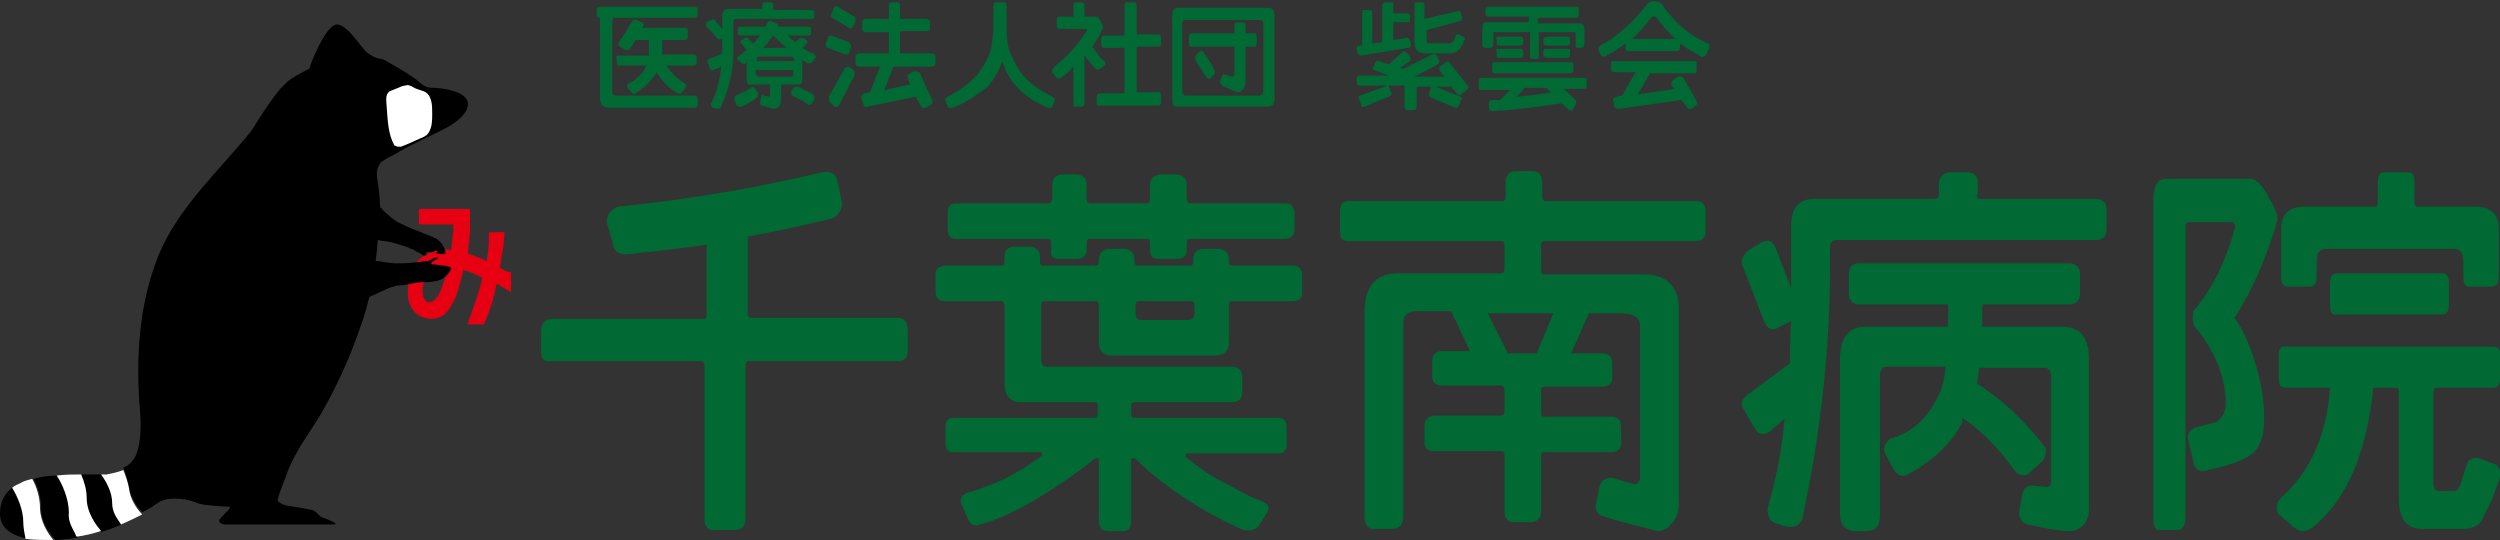 <?xml version="1.0" encoding="utf-8"?>
<!-- Generator: Adobe Illustrator 25.4.6, SVG Export Plug-In . SVG Version: 6.00 Build 0)  -->
<svg version="1.1" id="レイヤー_1" xmlns="http://www.w3.org/2000/svg" xmlns:xlink="http://www.w3.org/1999/xlink" x="0px"
	 y="0px" viewBox="0 0 225 48.6" style="enable-background:new 0 0 225 48.6;" xml:space="preserve">
<rect x="0" y="0" width="225" height="48.6" fill="#333333" stroke="none"/>
<style type="text/css">
	.st0{fill:#FFFFFF;}
	.st1{fill:#E60012;}
	.st2{fill:#006934;}
</style>
<g>
	<path d="M0,46.2c0-1,0.4-1.8,1.1-2.3c0.4,0.8,1,2,1,3.1c0,0.5,0.2,1,0.4,1.5C1.1,48.2,0,47.6,0,46.2z"/>
	<path class="st0" d="M1.1,43.9c0.2-0.2,0.5-0.3,0.7-0.4c0.3-0.2,0.7-0.3,1.1-0.4c0.4,0.7,0.7,1.7,0.7,2.6c0,1.2,0.7,2.3,1.2,2.9
		c-0.8,0-1.7,0-2.5-0.1C2.2,48,2.1,47.5,2.1,47C2.1,45.9,1.6,44.7,1.1,43.9z"/>
	<path class="st1" d="M45,24.1c0.1-0.8,0.2-1.4,0.3-1.9c0-0.4,0.1-0.8,0.1-1.2c0,0,0,0,0,0c0-0.1-0.1-0.1-0.1-0.1h0h-1.2h0
		c-0.1,0-0.1,0.1-0.1,0.1c0,0,0,0,0,0c0,0.2,0,0.5,0,0.8c0,0.4-0.1,1-0.2,1.7c-0.6-0.3-1.2-0.5-1.7-0.7c0.1-0.9,0.2-1.6,0.2-2.3
		c0-0.6,0-1.1,0-1.6c0,0,0,0,0,0c0-0.1-0.1-0.1-0.1-0.1h0h-4.4h0c0,0-0.1,0-0.1,0.1c0,0,0,0,0,0c0,0,0,0,0,0v0v1.2v0
		c0,0.1,0.1,0.1,0.1,0.1h0h3c0,0.7-0.1,1.5-0.2,2.3c-0.7-0.1-1.3,0-1.8,0.2c-0.5,0.2-1,0.5-1.3,0.9c-0.3,0.4-0.5,1-0.7,1.8
		c-0.2,1-0.1,1.8,0.3,2.4c0.4,0.6,0.9,0.8,1.5,0.9c0.6,0,1-0.1,1.4-0.4c0.3-0.3,0.6-0.7,0.9-1.3c0.3-0.6,0.5-1.5,0.8-2.7
		c0.5,0.1,1.1,0.4,1.7,0.7c-0.2,1.1-0.7,2.4-1.3,4.1c0,0,0,0,0,0c0,0,0,0,0,0c0,0.1,0.1,0.1,0.1,0.1h0h1.3h0c0,0,0.1,0,0.1-0.1
		c0,0,0,0,0,0c0.5-1.2,0.9-2.4,1.1-3.6c0.4,0.3,0.8,0.5,1.3,0.8v-1.8C45.6,24.5,45.3,24.3,45,24.1z M39.6,26.3
		c-0.3,0.6-0.6,0.9-1,0.9c-0.2,0-0.4-0.2-0.5-0.5c-0.1-0.3-0.1-0.7,0-1.1c0.1-0.2,0.1-0.4,0.2-0.6c0.1-0.2,0.3-0.4,0.6-0.7
		c0.3-0.2,0.8-0.3,1.4-0.3C40.1,24.9,39.9,25.6,39.6,26.3z"/>
	<path d="M35.5,13.9c1.3-0.8,2.7-1.4,4.1-2.1c2.7-1.3,2.5-2.4,2.5-2.4c0.1-1.2-2.4-1.5-3.2-1.5s-0.9-0.4-1.8-1
		c-0.9-0.6-2.3-1.4-2.7-1.6C34,5.3,33.5,5.1,33,4.7c-0.5-0.4-1.7-2.5-2.7-2.5c-1,0.1-2.3,3.4-2.4,3.8c0,0.3-0.3,0.2-1.7,1.1
		c-1.4,0.9-3.4,4.5-3.6,4.7c-2.9,3.6-6.5,6.8-8.3,11.1c-1.8,4.4-2.1,9.3-1.7,14.1c0.1,1.2,0.1,2.7-0.3,3.8c-0.2,0.6-0.7,1.1-1.2,1.3
		c0.2,0.5,0.4,1.1,0.5,1.6c0.1,1,0.7,1.9,1.2,2.4c0.4-0.2,0.8-0.4,1.2-0.7c0.1-0.1,0.2-0.1,0.3-0.2c0.4-0.2,0.7-0.3,1-0.3
		c0.8-0.1,1.9,0.1,2.5,0.4c0.6,0.2,2.4,0.3,2.8,0.3c0.4,0-0.5,0.7-0.8,1.1c-0.3,0.4,0.4,0.5,0.4,0.5s9.1,0,9.8,0
		c0.7,0-0.6-0.5-0.9-0.6c-0.3,0-0.6-0.6-1-0.7c-0.4-0.1-1.7-0.3-2.3-0.4c-0.5-0.1-0.8-0.4-0.8-0.4c-0.1-0.2,0.7-2.1,0.8-2.4
		c0.7-2,1.9-3.5,3-5.3c1.4-2.4,2.6-5,3.5-7.6c1-2.6,1.5-5.4,1.7-8.2c0.4,0.1,0.8,0.1,1.2,0.2c0.4,0.1,1.1,0.3,1.6,0.5
		c0,0,0.1,0.1,0.2,0.1c0.1,0,0.3,0.1,0.4,0.2c0.2,0.1,0.5,0.2,0.7,0.4c0.1,0,0.2,0,0.3-0.1c-0.1-0.1-0.1-0.2,0-0.2c0,0,0,0,0.1,0
		c0,0,0.1,0,0.1,0c0,0,0,0,0,0c0,0,0,0,0,0c0.1,0,0.2,0,0.3,0c0.1,0,0.2-0.1,0.2-0.1c0.1,0,0.2-0.1,0.3,0c0,0.1-0.1,0.1-0.2,0.2
		c0.5,0.1,0.9,0.1,0.9,0c0-0.3-0.3-1.1-1-1.4c-0.4-0.2-0.8-0.3-1.2-0.5c-0.3-0.1-0.5-0.2-0.8-0.3c-0.4-0.2-0.9-0.4-1.3-0.6
		c-0.3-0.2-0.6-0.4-0.9-0.7c-0.3-0.2-0.5-0.5-0.7-0.7c0-0.7-0.1-1.5-0.2-2.2c-0.1-0.7-0.2-1.2,0.3-1.8
		C34.7,14.3,35.1,14.1,35.5,13.9z"/>
	<g>
		<path d="M39.4,23.2c0,0.1-0.1,0.1-0.2,0.2c-0.1,0-0.2,0-0.3-0.1c0.1,0,0.2-0.1,0.2-0.1C39.2,23.2,39.4,23.1,39.4,23.2z"/>
		<path d="M27.3,23.2l0.8-2.5c0,0,1,0.5,1.7,1.3c0,0,0.1,0.1,0.1,0.1c0.7,0.9,0.7,1.2,1.1,1.4c0.4,0.2,1.2,0.5,1.6,0.3
			c0.1,0,0.2-0.1,0.4-0.1c0.3-0.1,0.6-0.2,0.9-0.2c0.4,0,1.2,0.2,1.7,0.2c0.6,0,1.2,0,1.9-0.1c0.3,0,0.6-0.1,0.9-0.1
			c0.2,0,0.4-0.1,0.5-0.2c0.1,0,0.2,0,0.3,0.1c-0.1,0-0.6,0.3-0.3,0.4c0,0,0,0,0.1,0c0,0,0.1,0,0.1,0c0,0,0,0,0,0c0,0,0,0,0,0
			c0.5,0.1,1.6,0.1,1.5,0.4c-0.1,0.3-0.6,1-1.4,1.1c-0.4,0.1-0.9,0.1-1.3,0.1c-0.3,0-0.6,0.1-0.8,0.1c-0.4,0.1-1,0.2-1.4,0.2
			c-0.3,0.1-0.7,0.2-1.1,0.4c-0.9,0.4-1.7,0.8-2.3,1.1c-0.4,0.2-0.7,0.4-1,0.6c-0.9,0.5-1.2,0.7-2.3,0.7c-1,0-3.2,0.3-3.5,0
			L27.3,23.2z"/>
	</g>
	<path class="st0" d="M35.8,13.2c0.1,0,0.2,0,0.3,0c0.5-0.2,1-0.4,1.4-0.6c0.4-0.2,0.9-0.3,1.1-0.7c0.3-0.5,0.3-1.1,0.3-1.7
		c0-0.7,0-1.7-0.8-2c-0.3-0.1-0.7-0.2-1-0.4c-0.2-0.1-0.4-0.2-0.6-0.1c-0.3,0-0.6,0.2-0.9,0.3c-0.2,0.1-0.3,0.1-0.5,0.2
		c-0.5,0.3-0.3,1-0.3,1.4c0.1,1.2,0.1,2.4,0.7,3.5C35.6,13.1,35.7,13.2,35.8,13.2z"/>
	<path d="M3,43.1c0.7-0.2,1.4-0.3,2.1-0.3c0.4,0.7,1.1,2.1,1.1,3.3c0,0.8,0.3,1.4,0.7,2.1c0,0,0.1,0.1,0.1,0.2
		c-0.3,0-0.6,0.1-0.8,0.1c-0.3,0-0.7,0.1-1.2,0.1C4.4,48,3.7,47,3.7,45.7C3.7,44.8,3.4,43.8,3,43.1z"/>
	<path d="M7.3,42.7c0.7,0,1.3,0,1.8,0c0.5,0.7,1,1.7,1,2.6c0.1,0.7,0.4,1.3,0.8,1.9c-0.6,0.3-1.2,0.5-1.9,0.7
		c-0.5-0.5-1.4-1.7-1.3-3C7.8,44.1,7.6,43.4,7.3,42.7z"/>
	<path class="st0" d="M9.1,42.7c0.2,0,0.4,0,0.5,0c0.5-0.1,1-0.2,1.5-0.4c0.2,0.5,0.4,1.1,0.5,1.6c0.1,1,0.7,1.9,1.2,2.4
		c-0.6,0.3-1.2,0.6-1.9,0.9c-0.4-0.6-0.8-1.1-0.8-1.9C10.1,44.3,9.6,43.4,9.1,42.7z"/>
	<path class="st0" d="M6.2,46.1c0-1.2-0.6-2.6-1.1-3.3c0.8-0.1,1.5-0.1,2.2-0.1c0.3,0.7,0.5,1.4,0.5,2.1c0,1.4,0.9,2.5,1.3,3
		c-0.7,0.2-1.4,0.4-2.2,0.5c-0.1-0.1-0.1-0.2-0.1-0.2C6.5,47.5,6.1,46.9,6.2,46.1z"/>
</g>
<g>
	<path class="st2" d="M48.7,31.7v-1.8c0-0.7,0.2-1.1,0.9-1.2h13.7c0.2,0,0.3-0.1,0.3-0.3v-6.4c-2.3,0.4-4.8,0.6-7.2,0.9
		c-0.8,0-1.2-0.3-1.3-1.2L54.6,20c0-0.6,0.3-1.1,1-1.4c6.9-0.7,13-1.8,18.4-3.1c0.6-0.1,1,0,1.3,0.5l0.5,2.3
		c-0.1,0.8-0.5,1.3-1.1,1.4c-2.4,0.6-4.8,1.1-7.4,1.6v7c0,0.2,0.1,0.3,0.3,0.3h13.2c0.6,0,0.9,0.4,0.9,1.2v1.8
		c0,0.6-0.3,0.9-0.9,0.9H67.4c-0.2,0-0.3,0.1-0.3,0.4v13.8c0,0.6-0.3,1-1,1h-1.7c-0.6,0.1-1-0.2-1-1V32.9c0-0.2-0.1-0.4-0.3-0.4
		H49.5C49,32.6,48.7,32.3,48.7,31.7z"/>
	<path class="st2" d="M106.9,45c-1.7-1.1-3.3-2.3-4.7-3.7c-0.1-0.1-0.2-0.1-0.4,0v5.6c0,0.6-0.2,0.9-0.7,0.9h-1.4
		c-0.5,0-0.8-0.3-0.8-0.9v-5.6c-0.1-0.1-0.2-0.1-0.4,0c-1.6,1.3-3.4,2.5-5.2,3.6c-1.9,1.1-3.5,1.9-5.1,2.3c-0.4,0.2-0.7,0.1-1-0.3
		l-0.7-1.6c-0.1-0.4,0-0.6,0.4-0.9c1.1-0.3,2.4-0.8,3.5-1.3c1.2-0.6,2.3-1.3,3.4-2.1c0-0.1,0-0.2-0.1-0.3h-7.9
		c-0.5,0-0.7-0.3-0.7-0.8v-1.5c0-0.5,0.2-0.8,0.7-0.8h12.7c0.2,0,0.3-0.1,0.3-0.3v-0.8c0-0.2-0.1-0.3-0.3-0.3h-6.6
		c-1,0-1.5-0.6-1.5-1.8v-6.9c0-0.2-0.1-0.4-0.3-0.4h-5.1c-0.5,0-0.8-0.3-0.8-0.8v-1.7c0-0.4,0.3-0.6,0.8-0.7h5.1
		c0.2,0,0.3-0.1,0.3-0.4v-0.4c0-0.5,0.2-0.8,0.8-0.9h1.6c0.5,0.1,0.8,0.4,0.8,0.9v0.4c0,0.3,0.1,0.4,0.3,0.4h4.7
		c0.2,0,0.3-0.1,0.3-0.4v-0.2c0-0.5,0.3-0.8,0.8-0.9h1.6c0.5,0.1,0.8,0.4,0.8,0.9v0.2c0,0.3,0.1,0.4,0.3,0.4h4.7
		c0.2,0,0.3-0.1,0.3-0.4v-0.2c0-0.5,0.2-0.8,0.8-0.9h1.6c0.5,0.1,0.8,0.4,0.8,0.9v0.2c0,0.3,0.1,0.4,0.3,0.4h5.4
		c0.6,0,0.9,0.3,0.9,0.9v1.5c0,0.6-0.3,0.8-0.9,0.8h-5.4c-0.2,0-0.3,0.1-0.3,0.4v3.3c0,0.8-0.4,1.2-1.3,1.2h-9.2
		c-0.8,0-1.2-0.4-1.2-1.2v-3.3c0-0.2-0.1-0.4-0.3-0.4H94c-0.2,0-0.3,0.1-0.3,0.4v4.8c0,0.5,0.2,0.7,0.5,0.7h16.6c0.6,0,1,0.3,1,0.9
		v1.4c0,0.6-0.3,0.9-1,0.9h-8.7c-0.2,0-0.3,0.1-0.3,0.3v0.8c0,0.2,0.1,0.3,0.3,0.3H115c0.5,0,0.8,0.3,0.8,0.8V40
		c0,0.5-0.2,0.8-0.8,0.8h-8.1c-0.2,0-0.2,0.1-0.2,0.3c1.1,0.9,2.3,1.8,3.6,2.4c1.3,0.7,2.3,1.3,3.3,1.6c0.6,0.3,0.7,0.6,0.4,1.1
		l-0.7,1.1c-0.3,0.4-0.8,0.5-1.4,0.4C110.3,47,108.6,46.1,106.9,45z M85.3,20.7V19c0-0.4,0.2-0.7,0.8-0.7h8.2c0.2,0,0.4-0.1,0.4-0.4
		v-1.3c0-0.5,0.3-0.8,0.8-0.9H97c0.5,0.1,0.8,0.4,0.8,0.9v1.3c0,0.2,0.1,0.4,0.3,0.4h5.1c0.2,0,0.3-0.1,0.3-0.4v-1.3
		c0-0.5,0.3-0.8,0.9-0.9h1.6c0.5,0.1,0.8,0.4,0.8,0.9v1.3c0,0.2,0.1,0.4,0.4,0.4h8.4c0.6,0,0.9,0.3,0.9,0.9v1.4
		c0,0.6-0.3,0.9-0.9,0.9h-8.4c-0.3,0-0.4,0.1-0.4,0.4v0.6c0,0.5-0.3,0.8-0.9,0.8h-1.6c-0.5,0-0.8-0.2-0.8-0.8v-0.6
		c0-0.3-0.1-0.4-0.3-0.4h-5.1c-0.2,0-0.3,0.1-0.3,0.4v0.6c0,0.5-0.4,0.8-0.9,0.8h-1.6c-0.5,0-0.8-0.2-0.7-0.8v-0.6
		c0-0.3-0.1-0.4-0.4-0.4h-8.2C85.5,21.5,85.3,21.2,85.3,20.7z M102.2,27.5v0.7c0,0.4,0.2,0.6,0.5,0.6h4.2c0.4,0,0.6-0.2,0.6-0.6
		v-0.7c0-0.2-0.1-0.4-0.3-0.4h-4.7C102.3,27.1,102.2,27.2,102.2,27.5z"/>
	<path class="st2" d="M120.6,20.9V19c0-0.6,0.2-0.9,0.8-0.9h13.8c0.2,0,0.3-0.1,0.3-0.4v-1.3c0-0.6,0.3-1,0.9-1h1.4c0.7,0,1,0.3,1,1
		v1.3c0,0.2,0.1,0.4,0.3,0.4h13.5c0.6,0,0.9,0.3,0.9,0.9v1.9c0,0.5-0.3,0.8-0.9,0.8H139c-0.2,0-0.3,0.1-0.3,0.3v2.3
		c0,0.3,0.1,0.4,0.3,0.4h9.2c2,0.1,3,1.3,2.9,3.5v16.8c0,0.8-0.1,1.4-0.4,1.8c-0.4,0.6-0.9,1-1.5,1c-1.6-0.4-3.2-0.8-4.8-1.3
		c-0.5-0.1-0.8-0.4-0.8-1l0.4-1.9c0.2-0.4,0.5-0.6,1.1-0.6l2,0.6c0.2,0,0.4-0.2,0.5-0.5V29.3c0-0.7-0.6-1.1-1.6-1.1h-3l-1.6,3.6h2.8
		c0.6,0,0.9,0.3,0.9,0.9V34c0,0.5-0.3,0.8-0.9,0.8H139c-0.2,0-0.3,0.1-0.3,0.4v2c0,0.2,0.1,0.3,0.3,0.3h6c0.6,0,0.9,0.3,0.9,1v1.4
		c0,0.5-0.3,0.8-0.9,0.8h-6c-0.2,0-0.3,0.1-0.3,0.3V46c0,0.6-0.3,1-1,1h-1.4c-0.6,0-0.9-0.3-0.9-1v-5.1c0-0.2-0.1-0.3-0.3-0.3H129
		c-0.5,0-0.8-0.3-0.8-0.8v-1.4c0-0.6,0.3-0.9,0.8-1h6.1c0.2,0,0.3-0.1,0.3-0.3v-2c0-0.2-0.1-0.4-0.3-0.4h-5.3
		c-0.6,0-0.9-0.3-0.9-0.8v-1.4c0-0.6,0.3-0.9,0.9-0.9h2.5l-1.7-3.6h-3.1c-0.8,0-1.2,0.4-1.2,1v17.5c0,0.7-0.4,1.1-1,1.1h-1.5
		c-0.6,0.1-1-0.3-1-1.1V28.1c0-2.3,1-3.5,3-3.5h9.3c0.2,0,0.3-0.1,0.3-0.4V22c0-0.2-0.1-0.3-0.3-0.3h-13.8
		C120.8,21.7,120.6,21.4,120.6,20.9z M133.9,28.2l1.8,3.6h2.6l1.5-3.6H133.9z"/>
	<path class="st2" d="M177.9,17.5c0,0.3,0.1,0.4,0.3,0.4h10.4c0.6,0,1,0.3,1,1v1.7c0,0.7-0.3,1-1,1h-23.3c-0.4,0-0.6,0.2-0.6,0.8
		c0.1,8.4-0.8,16.5-2.5,24.3c-0.2,0.6-0.7,0.8-1.4,0.7l-1-0.3c-0.5-0.2-0.8-0.7-0.7-1.4c0.7-2.5,1.3-5.2,1.5-8l-1.4,1.2
		c-0.5,0.3-1,0.2-1.3-0.4l-1-1.7c-0.3-0.5-0.1-0.9,0.4-1.3l3.8-2.8c0-0.9,0-2.2,0.1-3.8l-1,0.5c-0.6,0.4-1.1,0.3-1.4-0.4l-1.9-4.9
		c-0.3-0.6-0.1-1.1,0.5-1.6l1-0.6c0.6-0.4,1.1-0.3,1.4,0.4l1.4,3.6c0-1.1,0-2.4,0-3.7v-1.9c0-1.6,0.7-2.4,2.1-2.4h10.9
		c0.2,0,0.3-0.1,0.3-0.4v-1.1c0.1-0.6,0.5-0.9,1.1-0.9h1.4c0.6,0,1,0.3,1,0.9V17.5z M165.6,46.3v-14c0-1.9,0.8-2.9,2.3-2.9h7.4
		c0-0.6,0.1-1.3,0-2h-8c-0.6,0-0.9-0.4-0.9-1v-1.7c0-0.7,0.3-1,0.9-1h18.9c0.7,0,1,0.4,1,1v1.7c0,0.6-0.3,1-1,1h-7.8
		c0,0.8,0,1.4,0,2h7.1c1.7,0,2.5,0.9,2.5,2.9v13.5c0,1.2-0.6,1.9-1.7,2c-0.8,0-2.1-0.2-3.8-0.6c-0.5-0.1-0.7-0.5-0.8-1l0.3-1.7
		c0.1-0.5,0.4-0.8,0.9-0.8l1.1,0.1c0.4,0.1,0.6-0.1,0.6-0.5v-9.4c0-0.5-0.2-0.8-0.6-0.8h-5.9c0,0.5-0.1,1-0.2,1.4
		c2.2,1.4,4.3,3.3,6.2,5.8c0.1,0.6-0.1,1.1-0.5,1.4l-1.1,1c-0.5,0.2-1,0-1.3-0.5c-1.3-1.8-2.8-3.4-4.6-4.6l0,0.4
		c-0.9,1.8-2.5,3.4-4.9,4.7c-0.5,0.3-0.9,0.1-1.3-0.5l-0.7-1.3c-0.3-0.5-0.1-1,0.4-1.4c1.8-0.5,3.1-1.6,4.1-3.4
		c0.5-0.8,0.8-1.8,0.9-3.1h-5.3c-0.4,0-0.6,0.3-0.6,0.8v12.5c0,1-0.4,1.5-1.2,1.5h-1.1C166,47.7,165.6,47.2,165.6,46.3z"/>
	<path class="st2" d="M193.8,46.5V18c0-1.3,0.4-1.9,1.1-1.9h7.7c0.4,0,1,0.5,1.6,1.7c0.7,1.1,0.9,1.9,0.7,2.3
		c-1.1,3.6-2.4,6.4-3.8,8.5c0.7,0.9,1.4,2.4,2,4.5c0.6,2.1,0.8,4,0.6,5.8c-0.2,1-0.6,1.8-1.4,2.2c-0.8,0.5-2.1,0.9-4,1.3
		c-0.4,0-0.8-0.2-0.9-0.8l-0.5-2.2c0-0.4,0.2-0.7,0.6-0.9l1.9-0.5c0.7-0.4,1-1.1,0.9-2.2c-0.1-1.4-0.5-2.7-1.1-3.9
		c-0.6-1.1-1.1-1.9-1.7-2.5c-0.2-0.5-0.2-0.9-0.1-1.4c1.8-2.1,3-4.7,3.8-7.7l-0.2-0.3h-4c-0.2,0-0.3,0.1-0.3,0.4v26
		c0,0.9-0.2,1.3-0.8,1.3h-1.5C194,47.8,193.8,47.4,193.8,46.5z M205.1,34.2v-2.4c0-0.4,0.2-0.6,0.5-0.6h18.8c0.4,0,0.6,0.2,0.6,0.6
		v2.4c0,0.4-0.2,0.7-0.6,0.7h-5.1c-0.2,0-0.3,0.1-0.3,0.4v8.2c0,0.5,0.2,0.7,0.6,0.7h1.3c0.3-0.1,0.5-0.4,0.6-0.8l0.5-1.6
		c0.1-0.4,0.5-0.6,1-0.6l1.6,0.6c0.4,0.3,0.5,0.7,0.4,1.2c-0.4,1.1-0.8,2.3-1.4,3.3c-0.2,0.8-0.8,1.2-1.7,1.3h-3.9
		c-1.4,0-2.1-0.9-2.1-2.6v-9.7c0-0.3-0.1-0.4-0.3-0.4h-2c-0.6,5.9-2.4,10.1-5.5,12.6c-0.6,0.4-1.1,0.4-1.6,0l-1.5-1.3
		c-0.2-0.6-0.1-1.1,0.4-1.5c2.6-2.4,4-5.6,4.3-9.8h-3.9C205.2,34.9,205.1,34.6,205.1,34.2z M208.5,23.5v1.4c0,0.6-0.2,0.9-0.7,0.9
		h-1.8c-0.5,0-0.7-0.2-0.7-0.9v-4.5c0.1-1.2,0.8-1.8,2-1.8h6.4c0.2,0,0.3-0.1,0.3-0.4v-1.8c0-0.6,0.2-0.9,0.6-0.9h2.1
		c0.5,0,0.6,0.3,0.6,0.9v1.8c0,0.2,0.1,0.4,0.3,0.4h5.2c1.3,0,2,0.6,2.1,1.8v4.5c0,0.6-0.2,0.9-0.7,0.9h-1.9c-0.4,0-0.6-0.2-0.6-0.9
		v-1.4c0-0.8-0.3-1.1-0.9-1.1h-11.4C208.8,22.4,208.5,22.7,208.5,23.5z M209.7,27.5v-2.1c0-0.5,0.2-0.8,0.6-0.8h9.5
		c0.4,0,0.6,0.3,0.6,0.8v2.1c0,0.5-0.2,0.8-0.6,0.8h-9.5C209.9,28.4,209.7,28.1,209.7,27.5z"/>
</g>
<g>
	<path class="st2" d="M54.8,9.7c-0.5,0-0.8-0.3-0.8-0.9V1.6c-0.2,0-0.3-0.1-0.3-0.3V0.9c0-0.2,0.1-0.3,0.3-0.3h8.5
		c0.2,0,0.3,0.1,0.3,0.3v0.4c0,0.2-0.1,0.3-0.3,0.3h-7.1c-0.2,0-0.3,0.1-0.3,0.3v6.4c0,0.2,0.1,0.3,0.3,0.3h7.1
		c0.2,0,0.3,0.1,0.3,0.3v0.5c0,0.2-0.1,0.3-0.3,0.3H54.8z M56.3,4.5l-0.5-0.3c-0.1-0.1-0.2-0.2-0.1-0.4c0.4-0.6,0.8-1.2,1.2-1.9
		c0.1-0.1,0.2-0.2,0.4-0.1L57.8,2c0.1,0.1,0.2,0.2,0.1,0.3l-0.1,0.2h3.8c0.2,0,0.3,0.1,0.3,0.2v0.6c0,0.2-0.1,0.3-0.3,0.3h-1.9
		c-0.1,0-0.1,0-0.1,0.1v1.1c0,0.1,0,0.1,0.1,0.1h2.7c0.2,0,0.3,0.1,0.3,0.2v0.5c0,0.2-0.1,0.3-0.3,0.3H60c0.4,0.7,1,1.2,1.6,1.6
		c0.2,0.1,0.2,0.2,0.1,0.4l-0.3,0.4c-0.1,0.1-0.2,0.2-0.4,0.1c-0.9-0.5-1.5-1.2-1.9-1.9c-0.4,0.7-1.1,1.4-1.9,1.9
		c-0.1,0.1-0.3,0-0.4-0.1l-0.3-0.4c-0.1-0.1-0.1-0.3,0.1-0.4c0.7-0.3,1.2-0.9,1.6-1.6h-2.4c-0.2,0-0.3-0.1-0.3-0.3V5.2
		C55.4,5,55.5,5,55.7,5h2.6c0.1,0,0.1,0,0.1-0.1V3.7c0-0.1,0-0.1-0.1-0.1h-1.1C57,4,56.8,4.2,56.7,4.4C56.6,4.5,56.5,4.5,56.3,4.5z"
		/>
	<path class="st2" d="M73.3,1.1v0.4c0,0.2-0.1,0.2-0.2,0.2h-6.9c-0.1,0-0.2,0.1-0.2,0.3v2.8C66,6.4,65.6,8,64.9,9.6
		c-0.1,0.2-0.1,0.2-0.3,0.2l-0.5-0.1C64,9.5,63.9,9.4,64,9.3c0.5-1,0.8-2.1,0.9-3.3c-0.2,0.1-0.4,0.2-0.7,0.3
		c-0.1,0.1-0.2,0-0.3-0.1l-0.2-0.5c-0.1-0.2,0-0.3,0.1-0.4c0.4-0.1,0.8-0.3,1.2-0.5V3.5l-0.1,0c-0.1,0.1-0.2,0.1-0.3,0l-1-1.1
		c-0.1-0.1-0.1-0.2,0-0.4L64,1.8c0.1-0.1,0.3-0.1,0.4,0.1L65,2.6V1.5c0-0.5,0.2-0.7,0.6-0.7h2.9c0.1,0,0.1,0,0.1-0.1V0.5
		c0-0.2,0.1-0.3,0.2-0.3h0.5c0.2,0,0.3,0.1,0.3,0.3v0.3c0,0.1,0,0.1,0.1,0.1H73C73.2,0.9,73.3,1,73.3,1.1z M66.1,9
		c0-0.1,0-0.2,0.1-0.4c0.2-0.1,0.5-0.2,0.7-0.3c0.2-0.1,0.5-0.3,0.7-0.4c0.1-0.1,0.2-0.1,0.3,0l0.3,0.4c0.1,0.1,0,0.3,0,0.4
		c-0.2,0.2-0.5,0.4-0.7,0.5c-0.2,0.1-0.5,0.3-0.8,0.4c-0.1,0-0.3,0-0.4-0.1L66.1,9z M68.6,9.5c-0.1,0-0.2-0.1-0.2-0.2l0.1-0.6
		c0-0.1,0.1-0.2,0.2-0.1l0.5,0.1c0.1,0,0.1-0.1,0.1-0.2V7.7c0-0.1,0-0.1-0.1-0.1h-1.7c-0.2,0-0.3-0.1-0.3-0.4V5.6l-0.1,0.1
		c-0.1,0.1-0.2,0.1-0.3,0l-0.4-0.3c-0.1-0.1-0.1-0.2,0-0.3c0.3-0.2,0.5-0.4,0.8-0.6c-0.2-0.2-0.3-0.4-0.5-0.6
		c-0.1-0.1-0.1-0.2,0-0.3l0.4-0.2c0.1-0.1,0.2,0,0.3,0.1c0.1,0.2,0.3,0.3,0.4,0.4c0.2-0.2,0.4-0.5,0.6-0.7h-1.8
		c-0.1,0-0.2-0.1-0.2-0.2V2.6c0-0.1,0.1-0.2,0.2-0.2h2.3L69.1,2c0.1-0.1,0.2-0.2,0.3-0.1l0.5,0.2C70,2.1,70.1,2.3,70,2.4h2.8
		c0.1,0,0.2,0.1,0.2,0.2V3c0,0.1-0.1,0.2-0.2,0.2h-1.9c0.2,0.2,0.4,0.4,0.7,0.6c0.1-0.1,0.2-0.2,0.3-0.3c0.1-0.1,0.2-0.1,0.3-0.1
		l0.4,0.2c0.1,0.1,0.1,0.2,0,0.3c-0.1,0.1-0.2,0.3-0.4,0.4c0.3,0.2,0.7,0.4,1.1,0.6c0.1,0.1,0.2,0.2,0.1,0.3l-0.3,0.4
		c-0.1,0.1-0.2,0.1-0.4,0.1c-0.1-0.1-0.3-0.2-0.5-0.3v1.8c0,0.3-0.1,0.4-0.3,0.4h-1.5c-0.1,0-0.1,0-0.1,0.1V9c0,0.3-0.1,0.4-0.2,0.6
		c-0.1,0.1-0.3,0.2-0.4,0.2C69.6,9.8,69.2,9.7,68.6,9.5z M71.2,5.1h-2.9c-0.1,0-0.2,0.1-0.2,0.2v0.1c0,0.1,0,0.1,0.1,0.1h3.2
		c0,0,0.1,0,0.1-0.1V5.4C71.4,5.2,71.4,5.1,71.2,5.1z M68.3,6.9h2.9c0.1,0,0.2-0.1,0.2-0.3V6.4c0-0.1,0-0.1-0.1-0.1h-3.2
		c-0.1,0-0.1,0-0.1,0.1v0.2C68.1,6.8,68.2,6.9,68.3,6.9z M70.8,4.3C70.4,4,70,3.6,69.6,3.2h0C69.3,3.6,69,4,68.7,4.3H70.8z
		 M71.3,8.6c-0.1-0.1-0.1-0.2-0.1-0.4l0.2-0.3c0.1-0.1,0.2-0.1,0.3-0.1c0.1,0,0.4,0.1,0.7,0.3c0.3,0.1,0.6,0.3,0.8,0.4
		c0.1,0.1,0.1,0.2,0.1,0.4l-0.2,0.4c-0.1,0.1-0.2,0.2-0.4,0.1C72.4,9.1,71.9,8.9,71.3,8.6z"/>
	<path class="st2" d="M74.5,4.3c-0.1,0-0.2-0.1-0.2-0.3l0.2-0.6c0-0.1,0.1-0.2,0.3-0.2l1.6,0.6c0.1,0.1,0.2,0.2,0.2,0.4l-0.2,0.6
		c0,0.1-0.1,0.1-0.3,0.1L74.5,4.3z M74.7,9.2c-0.1-0.2-0.1-0.3-0.1-0.5L76,6.2C76.1,6.1,76.2,6,76.4,6l0.4,0.3
		c0.1,0.1,0.1,0.3,0.1,0.5l-1.4,2.7c-0.1,0.1-0.3,0.2-0.4,0.1L74.7,9.2z M74.9,1.6c-0.1-0.1-0.2-0.2-0.1-0.3l0.3-0.7
		c0.1-0.1,0.2-0.1,0.3,0l1.5,0.9C77,1.5,77,1.7,77,1.9l-0.3,0.6c-0.1,0.1-0.2,0.1-0.3,0L74.9,1.6z M77.6,2.6V2
		c0-0.2,0.1-0.3,0.3-0.3h2c0.1,0,0.1,0,0.1-0.1v-1c0-0.3,0.1-0.4,0.3-0.4h0.5c0.1,0,0.2,0.1,0.2,0.4v1c0,0.1,0,0.1,0.1,0.1h2.2
		c0.2,0,0.4,0.1,0.4,0.3v0.5c0,0.2-0.1,0.3-0.4,0.3h-2.2C81,2.9,81,2.9,81,3v1.7c0,0.1,0,0.1,0.1,0.1h2.7c0.3,0,0.4,0.1,0.4,0.3v0.6
		C84.2,5.9,84,6,83.8,6h-3.4l-0.8,2.1l2.3-0.5L81.7,7c-0.1-0.2,0-0.3,0.2-0.4l0.4-0.2c0.2,0,0.3,0,0.5,0.2L83.9,9
		c0.1,0.2,0,0.3-0.1,0.4l-0.5,0.3c-0.2,0.1-0.3,0-0.4-0.1l-0.5-0.9l-4.3,0.9c-0.2,0.1-0.3,0-0.4-0.2l-0.2-0.6c0-0.2,0.1-0.3,0.3-0.4
		l0.5-0.1L79.2,6h-1.9C77.1,6,77,5.9,77,5.7V5.1c0-0.1,0.1-0.3,0.3-0.3h2.6c0.1,0,0.1,0,0.1-0.1V3c0-0.1,0-0.1-0.1-0.1h-2
		C77.7,2.9,77.6,2.8,77.6,2.6z"/>
	<path class="st2" d="M85.7,9.7c-0.2,0.1-0.3,0-0.4-0.1l-0.2-0.5c-0.1-0.2,0-0.3,0.2-0.4c1-0.5,1.8-1.1,2.6-1.9
		c0.6-0.8,1-1.5,1.2-2.1c0.2-0.5,0.2-1.2,0.3-2V0.5c0-0.2,0.1-0.3,0.3-0.3h0.6c0.2,0,0.3,0.1,0.3,0.3v2.2c0,0.8,0.1,1.5,0.3,2
		c0.2,0.5,0.5,1.2,1.2,2.1c0.7,0.8,1.6,1.4,2.6,1.9c0.2,0.1,0.3,0.2,0.2,0.4l-0.2,0.5c-0.1,0.1-0.2,0.2-0.4,0.1
		c-1.1-0.5-2.1-1.1-2.8-1.9c-0.6-0.6-1-1.4-1.3-2.3c-0.3,0.9-0.7,1.6-1.3,2.3C87.8,8.6,86.9,9.3,85.7,9.7z"/>
	<path class="st2" d="M96.6,9.3V6c-0.3,0.4-0.7,0.7-1.1,1c-0.1,0.1-0.3,0.1-0.4,0l-0.4-0.5c0-0.2,0-0.3,0.1-0.4
		c0.7-0.6,1.3-1.1,1.7-1.6C97,4,97.4,3.4,97.8,2.8c0.1-0.1,0-0.1-0.1-0.2h-2.3c-0.2,0-0.3-0.1-0.3-0.3V1.8c0-0.2,0.1-0.3,0.3-0.3
		h1.1c0.1,0,0.1,0,0.1-0.1V0.5c0-0.2,0.1-0.3,0.3-0.3h0.4c0.2,0,0.3,0.1,0.3,0.3v0.9c0,0.1,0,0.1,0.1,0.1h0.9c0.2,0,0.4,0.2,0.6,0.7
		c0.1,0.1,0.1,0.3,0,0.5c-0.3,0.6-0.6,1.1-0.9,1.5c0.3,0.4,0.6,0.9,1.1,1.3c0.1,0.1,0.1,0.3,0,0.4L99,6.2c-0.1,0.1-0.3,0.1-0.4,0
		c-0.3-0.3-0.6-0.7-1-1.2v4.3c0,0.2-0.1,0.3-0.3,0.3h-0.4C96.7,9.7,96.6,9.6,96.6,9.3z M98.7,9.3V8.7c0-0.2,0.1-0.3,0.2-0.3h2.2
		c0.1,0,0.1,0,0.1-0.1V4.4c0-0.1,0-0.1-0.1-0.1h-1.8c-0.1,0-0.2-0.1-0.2-0.4V3.5c0-0.2,0.1-0.3,0.2-0.3h1.8c0.1,0,0.1,0,0.1-0.1V0.5
		c0-0.2,0.1-0.3,0.2-0.3h0.7c0.1,0,0.2,0.1,0.2,0.3V3c0,0.1,0,0.1,0.1,0.1h1.9c0.1,0,0.2,0.1,0.2,0.3v0.4c0,0.3-0.1,0.4-0.2,0.4
		h-1.9c-0.1,0-0.1,0-0.1,0.1v3.9c0,0.1,0,0.1,0.1,0.1h1.9c0.1,0,0.2,0.1,0.2,0.3v0.6c0,0.2-0.1,0.3-0.2,0.3h-5.5
		C98.7,9.6,98.7,9.5,98.7,9.3z"/>
	<path class="st2" d="M105.5,8.9V1.4c0-0.5,0.2-0.7,0.5-0.7h8.1c0.4,0,0.6,0.2,0.6,0.7v7.5c0,0.5-0.2,0.7-0.6,0.7H106
		C105.6,9.6,105.5,9.4,105.5,8.9z M113.7,8.2v-6c0-0.3-0.1-0.4-0.3-0.4h-6.7c-0.2,0-0.3,0.1-0.3,0.4v6c0,0.2,0.1,0.4,0.3,0.4h6.7
		C113.6,8.5,113.7,8.4,113.7,8.2z M110,7.7c-0.1-0.1-0.2-0.2-0.2-0.4l0.2-0.5c0.1-0.1,0.1-0.1,0.3-0.1c0.3,0.1,0.5,0.2,0.6,0.2
		c0.1,0,0.2-0.1,0.2-0.2V4.3c0-0.1,0-0.1-0.1-0.1h-3.8c-0.2,0-0.2-0.1-0.2-0.3V3.3c0-0.2,0.1-0.3,0.2-0.3h3.8c0.1,0,0.1,0,0.1-0.1
		V2.3c0-0.2,0.1-0.3,0.2-0.3h0.6c0.1,0,0.2,0.1,0.2,0.3v0.6c0,0.1,0,0.1,0.1,0.1h0.7c0.1,0,0.2,0.1,0.2,0.3v0.6
		c0,0.2-0.1,0.3-0.2,0.3h-0.7c-0.1,0-0.1,0-0.1,0.1v3c0,0.3-0.1,0.5-0.2,0.7c-0.2,0.2-0.3,0.3-0.5,0.3C111.2,8.2,110.7,8.1,110,7.7z
		 M107.6,5.4c-0.1-0.1,0-0.3,0-0.4l0.4-0.4c0.1-0.1,0.2-0.1,0.3,0.1c0.4,0.5,0.7,1,1,1.6c0.1,0.2,0,0.3,0,0.4l-0.4,0.4
		c-0.1,0-0.2,0-0.3-0.1C108.3,6.5,107.9,6,107.6,5.4z"/>
	<path class="st2" d="M124.9,7.7h-2.5c-0.2,0-0.3-0.1-0.3-0.2V7.1c0-0.2,0.1-0.3,0.3-0.3h2.6l-1.3-0.5c-0.2-0.1-0.2-0.2-0.1-0.3
		l0.2-0.4c0.1-0.2,0.2-0.2,0.3-0.1l0.9,0.3l1.2-1.1c0.1-0.1,0.3-0.1,0.4,0l0.3,0.4c0.1,0.1,0.1,0.2,0,0.4L126,6.1l0.3,0.1l2.6-1.3
		c0.2-0.1,0.3-0.1,0.4,0.1l0.2,0.4c0.1,0.1,0,0.3-0.1,0.4l-2.1,1.1h2.7l-0.4-0.5c-0.1-0.1-0.1-0.3,0-0.4l0.5-0.4
		c0.1-0.1,0.3-0.1,0.4,0.1l1.6,2c0.1,0.1,0.1,0.2-0.1,0.4l-0.5,0.4c-0.1,0.1-0.2,0.1-0.4-0.1l-0.5-0.6h-1.4c0,0,0,0,0,0l2.2,0.9
		c0.2,0.1,0.2,0.2,0.1,0.3l-0.2,0.5c-0.1,0.2-0.2,0.2-0.3,0.2l-2.2-0.9c-0.2-0.1-0.2-0.2-0.2-0.4l0.2-0.5c0-0.1,0.1-0.1,0.1-0.1
		h-1.3c-0.1,0-0.1,0-0.1,0.1v1.7c0,0.2-0.1,0.3-0.3,0.3h-0.5c-0.2,0-0.3-0.1-0.3-0.3V7.8c0-0.1,0-0.1-0.1-0.1h-1.4
		c0.1,0,0.1,0.1,0.1,0.1l0.2,0.5c0.1,0.2,0,0.3-0.2,0.4l-2.2,0.9c-0.2,0.1-0.3,0-0.3-0.2l-0.2-0.5c-0.1-0.2,0-0.3,0.1-0.3L124.9,7.7
		C124.9,7.7,124.9,7.7,124.9,7.7z M124.7,0.2h0.5c0.2,0,0.2,0.1,0.2,0.2v0.7c0,0.1,0,0.1,0.1,0.1h1.2c0.1,0,0.2,0.1,0.2,0.2v0.4
		c0,0.2-0.1,0.2-0.2,0.2h-1.2c0,0-0.1,0-0.1,0.1v1.5l1.2-0.2c0.1,0,0.2,0,0.3,0.2l0.1,0.4c0,0.2-0.1,0.3-0.2,0.3L122.5,5
		c-0.1,0-0.2,0-0.3-0.2l-0.1-0.4c0-0.2,0.1-0.3,0.2-0.3l0.3,0V1.1c0-0.2,0.1-0.2,0.2-0.2h0.5c0.2,0,0.2,0.1,0.2,0.2v2.8l0.9-0.1V0.4
		C124.5,0.3,124.6,0.2,124.7,0.2z M128.4,2.7v1c0,0.2,0.1,0.2,0.2,0.2h1.8c0.3,0,0.5-0.2,0.6-0.7c0.1-0.1,0.2-0.2,0.3-0.1l0.4,0.2
		c0.1,0.1,0.2,0.1,0.1,0.3c-0.3,0.8-0.7,1.2-1.2,1.2h-2.3c-0.7,0-1-0.3-1-1V0.4c0-0.2,0.1-0.2,0.2-0.2h0.5c0.1,0,0.2,0.1,0.2,0.2
		v1.3l3-0.7c0.2,0,0.3,0,0.3,0.2l0.1,0.4c0,0.2,0,0.2-0.2,0.3L128.4,2.7z"/>
	<path class="st2" d="M133.3,7h9.3c0.2,0,0.2,0.1,0.2,0.3v0.4c0,0.2-0.1,0.3-0.2,0.3h-1.9c0.4,0.3,0.7,0.6,1.1,1
		c0.1,0.1,0.1,0.2,0,0.4l-0.2,0.4c-0.1,0.2-0.2,0.2-0.4,0.1c-0.2-0.2-0.4-0.4-0.7-0.6c-2,0.3-4.1,0.6-6.2,0.7
		c-0.2,0-0.3-0.1-0.3-0.3l0-0.4c0-0.2,0.1-0.3,0.2-0.3l0.8,0c0.3-0.3,0.6-0.6,0.9-0.9h-2.6c-0.2,0-0.2-0.1-0.2-0.3V7.3
		C133.1,7.1,133.2,7,133.3,7z M134,0.6h7.9c0.2,0,0.2,0.1,0.2,0.3v0.4c0,0.2-0.1,0.3-0.2,0.3h-3.4c-0.1,0-0.1,0-0.1,0.1v0.3
		c0,0.1,0,0.1,0.1,0.1h3.7c0.3,0,0.4,0.2,0.4,0.5V4c0,0.2-0.1,0.3-0.3,0.3H142c-0.2,0-0.2-0.1-0.2-0.3V3c0-0.1,0-0.1-0.1-0.1h-3.1
		c-0.1,0-0.1,0-0.1,0.1V5c0,0.2-0.1,0.3-0.2,0.3h-0.4c-0.2,0-0.2-0.1-0.2-0.3V3c0-0.1,0-0.1-0.1-0.1h-3.1c-0.1,0-0.1,0-0.1,0.1v1
		c0,0.2-0.1,0.3-0.3,0.3h-0.4c-0.2,0-0.3-0.1-0.3-0.3V2.5c0-0.3,0.1-0.5,0.4-0.5h3.7c0.1,0,0.1,0,0.1-0.1V1.6c0-0.1,0-0.1-0.1-0.1
		H134c-0.2,0-0.3-0.1-0.3-0.3V0.8C133.8,0.7,133.8,0.6,134,0.6z M134.5,5.6h6.9c0.2,0,0.2,0.1,0.2,0.3v0.4c0,0.2-0.1,0.3-0.2,0.3
		h-6.9c-0.2,0-0.2-0.1-0.2-0.3V5.9C134.3,5.7,134.3,5.6,134.5,5.6z M134.9,3.3h2c0.1,0,0.2,0.1,0.2,0.3v0.2c0,0.2-0.1,0.3-0.2,0.3
		h-2c-0.2,0-0.2-0.1-0.2-0.3V3.6C134.6,3.4,134.7,3.3,134.9,3.3z M134.9,4.4h2c0.1,0,0.2,0.1,0.2,0.3v0.2c0,0.2-0.1,0.3-0.2,0.3h-2
		c-0.2,0-0.2-0.1-0.2-0.3V4.6C134.6,4.4,134.7,4.4,134.9,4.4z M137.2,7.9c-0.2,0.3-0.4,0.5-0.7,0.8c1.1-0.1,2.1-0.2,3.1-0.4
		c-0.2-0.1-0.3-0.3-0.5-0.4H137.2z M139.2,3.3h1.9c0.2,0,0.2,0.1,0.2,0.3v0.2c0,0.2-0.1,0.3-0.2,0.3h-1.9c-0.2,0-0.3-0.1-0.3-0.3
		V3.6C138.9,3.4,139,3.3,139.2,3.3z M139.2,4.4h1.9c0.2,0,0.2,0.1,0.2,0.3v0.2c0,0.2-0.1,0.3-0.2,0.3h-1.9c-0.2,0-0.3-0.1-0.3-0.3
		V4.6C138.9,4.4,139,4.4,139.2,4.4z"/>
	<path class="st2" d="M144.1,5l-0.2-0.4c-0.1-0.3,0-0.4,0.1-0.5c1.4-0.7,2.8-1.9,4.3-3.8c0.1-0.1,0.4-0.2,0.6-0.2s0.4,0.1,0.6,0.2
		c1.1,1.6,2.5,2.9,4.2,3.6c0.2,0.1,0.2,0.3,0.1,0.5L153.5,5c-0.1,0.1-0.2,0.1-0.4,0.1c-0.7-0.4-1.4-0.8-1.9-1.2v0.4
		c0,0.2-0.1,0.3-0.3,0.3h-4.4c-0.2,0-0.2-0.1-0.2-0.3V3.9c-0.5,0.4-1.1,0.8-1.9,1.2C144.3,5.1,144.2,5.1,144.1,5z M145.2,5.5h7.3
		c0.2,0,0.2,0.1,0.2,0.3v0.5c0,0.2-0.1,0.3-0.2,0.3h-4l-1.1,1.9l3.3-0.5l-0.3-0.4c0-0.1,0-0.2,0.2-0.4l0.4-0.3
		c0.2-0.1,0.4,0,0.5,0.1l1.2,2.1c0.1,0.2,0,0.4-0.2,0.5l-0.3,0.2c-0.2,0.1-0.3,0-0.4-0.2L151.3,9l-5.6,0.8c-0.2,0-0.3,0-0.4-0.2
		l-0.1-0.5c-0.1-0.2,0-0.3,0.3-0.4l0.5-0.1l1.2-2.1h-2c-0.1,0-0.2-0.1-0.2-0.3V5.7C144.9,5.6,145,5.5,145.2,5.5z M148.8,1.5
		c-0.1,0-0.2,0-0.2,0.1c-0.6,0.8-1.2,1.4-1.7,1.9h3.9c-0.6-0.5-1.1-1.1-1.7-1.9C149,1.5,148.9,1.5,148.8,1.5z"/>
</g>
</svg>
